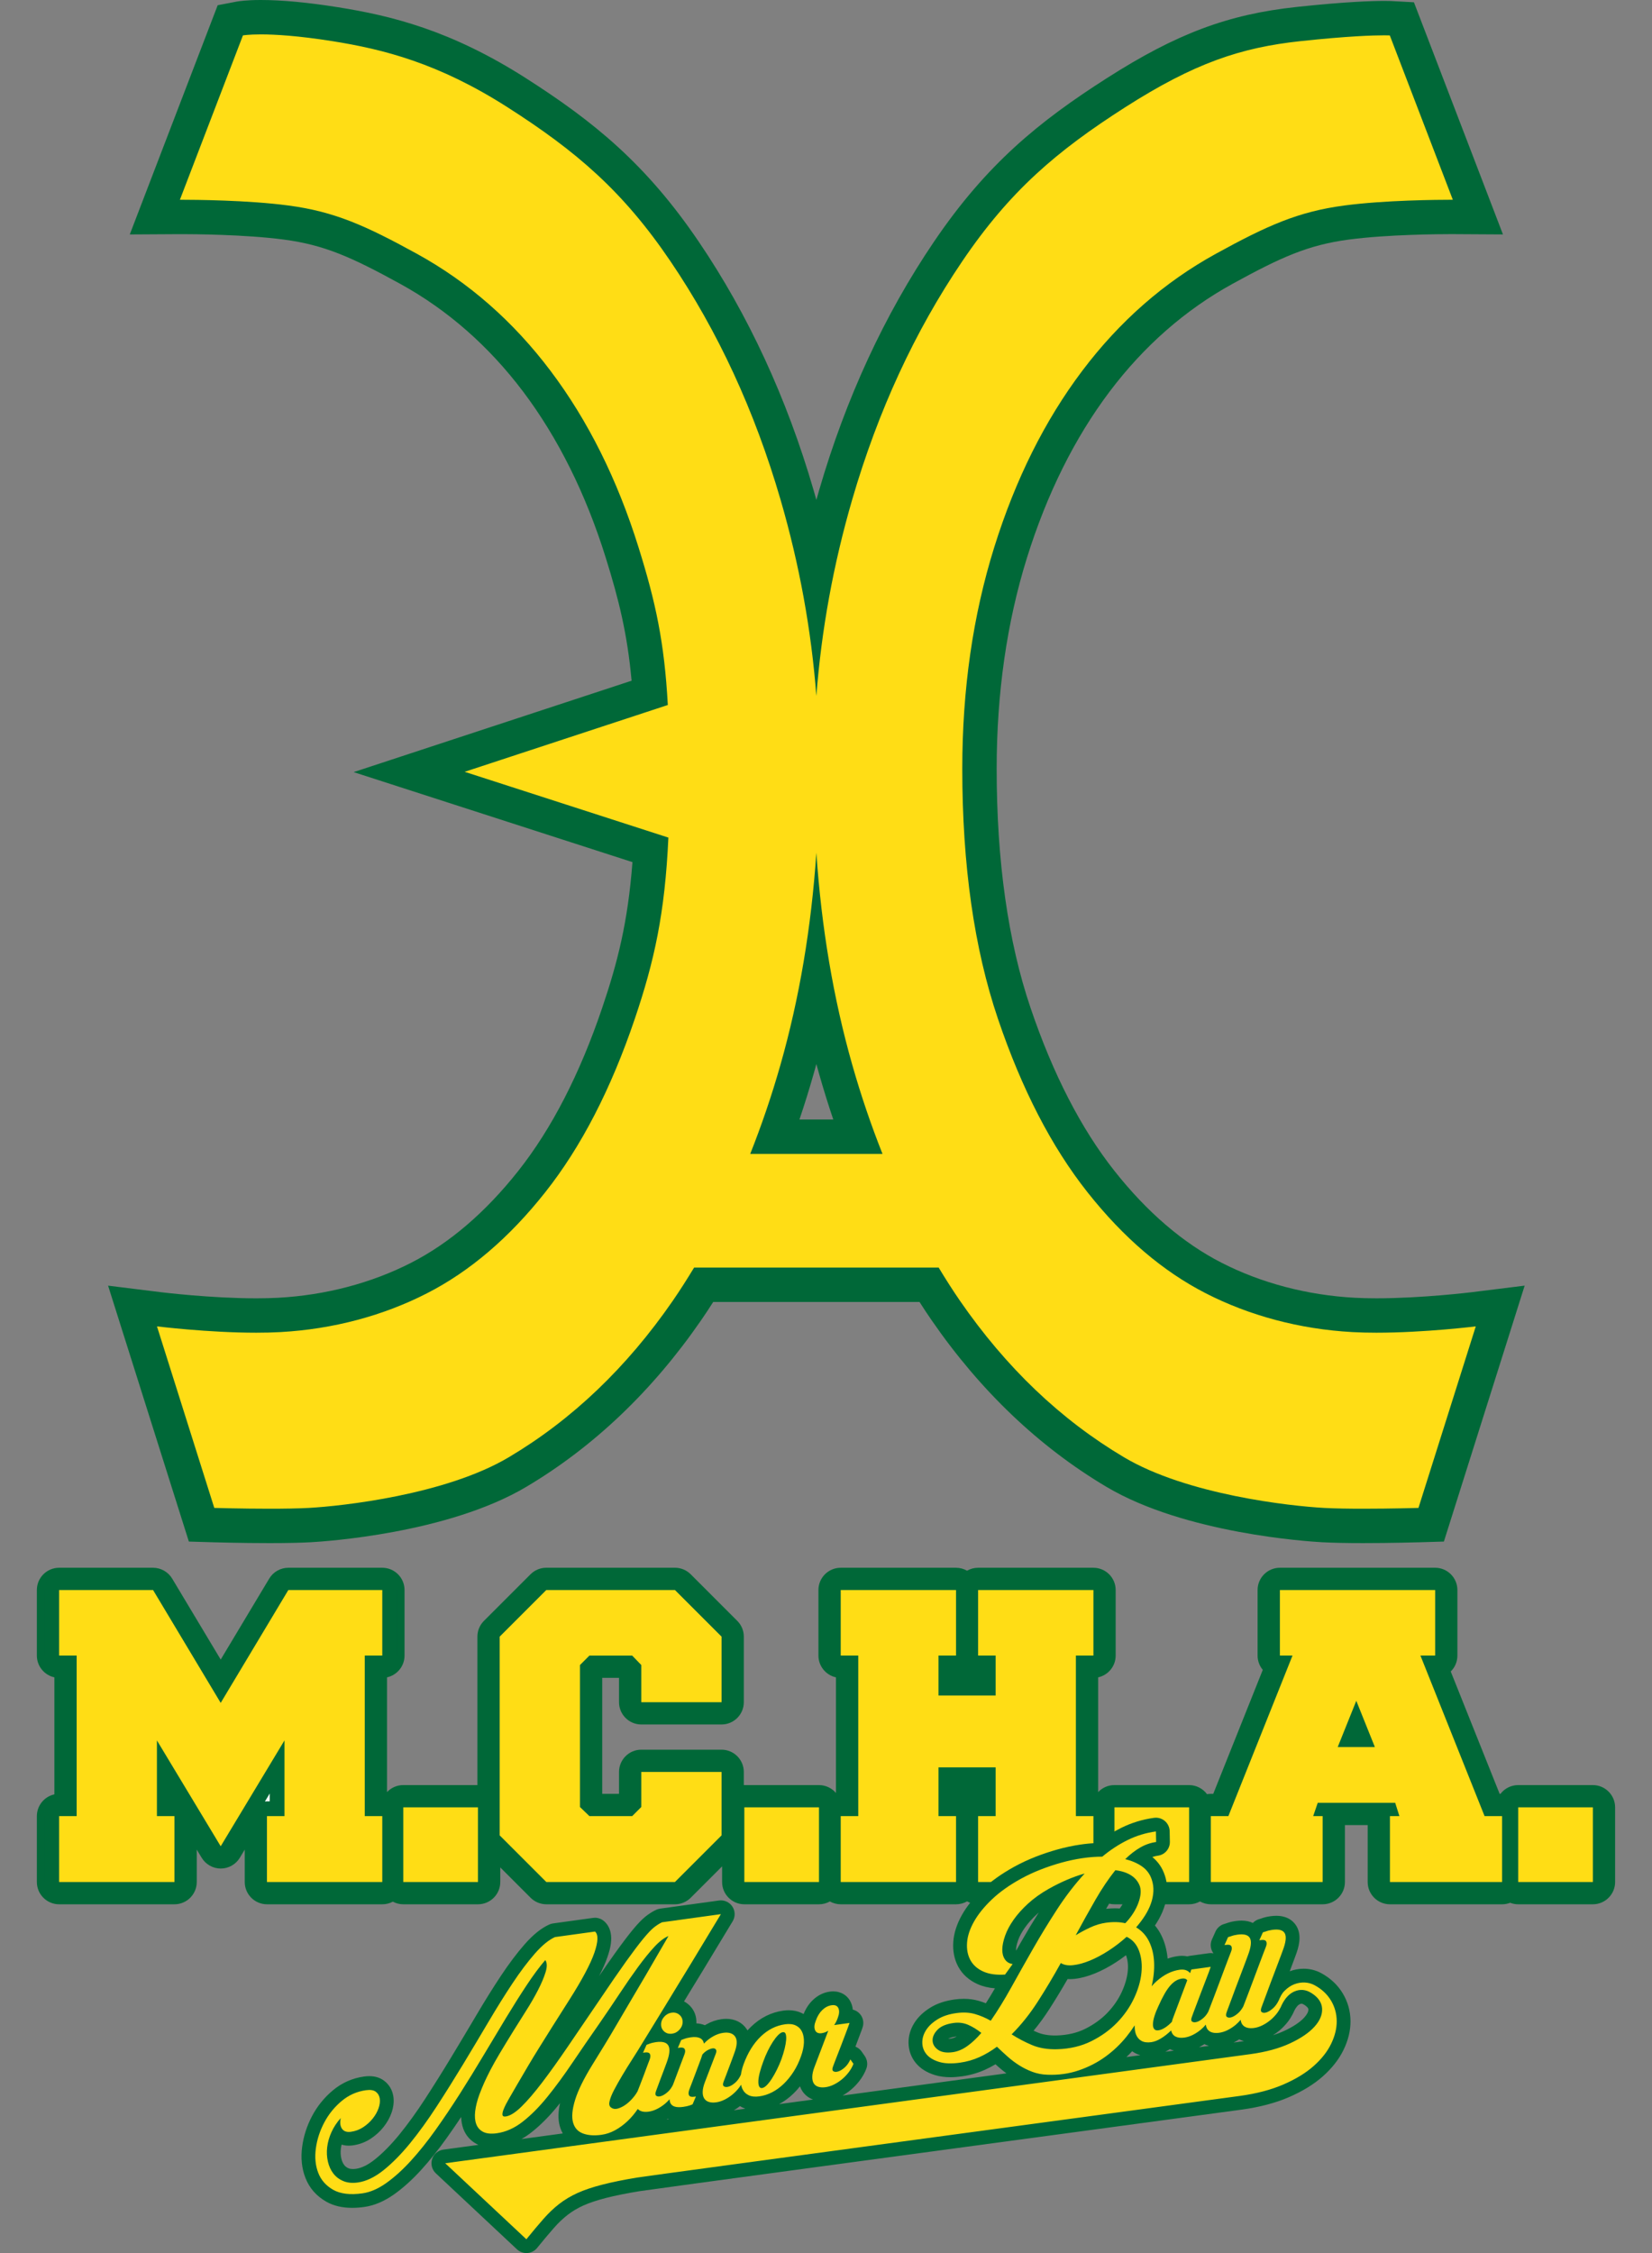 <?xml version="1.0" encoding="UTF-8"?>
<svg id="Layer_1" xmlns="http://www.w3.org/2000/svg" version="1.1" viewBox="0 0 220 300">
  <rect x="0" y="0" width="220" height="300" fill="#808080" stroke="none"/>
  <!-- Generator: Adobe Illustrator 29.8.1, SVG Export Plug-In . SVG Version: 2.1.1 Build 2)  -->
  <defs>
    <style>
      .st0 {
        fill: #fff;
      }

      .st1 {
        fill: #006838;
      }

      .st2 {
        fill: #ffdd15;
      }

      .st3 {
        isolation: isolate;
        opacity: .3;
      }
    </style>
  </defs>
  <g>
    <path class="st2" d="M181.54,203.18c-2.206,0-4.007-.037-5.352-.111-.71-.039-17.504-1.015-27.678-7.064-8.67-5.149-16.256-12.381-22.548-21.495-.715-1.034-1.441-2.147-2.243-3.44h-30.004c-.801,1.29-1.526,2.403-2.244,3.44-6.29,9.113-13.877,16.346-22.549,21.495-10.172,6.048-26.967,7.025-27.677,7.063-1.345.074-3.146.111-5.353.111-3.719,0-7.389-.107-7.425-.108l-1.626-.048-9.195-29.124,3.539.439c.066.008,6.738.826,12.938.826,1.097,0,2.125-.026,3.057-.076,6.606-.361,13.042-2.058,18.612-4.907,5.412-2.764,10.463-7.086,15.016-12.843,4.603-5.812,8.49-13.35,11.556-22.408,2.263-6.68,3.711-12.499,4.264-21.765l-32.145-10.376,32.053-10.538c-.527-7.421-1.726-12.399-3.684-18.671-2.736-8.77-6.562-16.449-11.369-22.824-4.763-6.315-10.505-11.348-17.067-14.958-6.638-3.646-10.567-5.403-16.299-6.167-5.313-.708-12.484-.744-13.867-.744l-3.634.021L30.67,2.707l1.252-.238c.156-.03,1.02-.178,2.816-.178,1.84,0,5.047.161,9.88.929,6.844,1.086,14.51,2.943,24.174,9.115,8.762,5.599,15.564,11.093,22.387,21.167,6.437,9.497,11.47,20.392,14.961,32.38,1,3.435,1.858,6.905,2.575,10.397.717-3.492,1.577-6.963,2.577-10.397,3.49-11.988,8.523-22.884,14.961-32.382,6.822-10.072,13.623-15.566,22.385-21.166,8.952-5.717,15.536-8.192,24.291-9.131,6.402-.686,9.895-.789,11.407-.789.599,0,.871.016.871.016l1.473.088.539,1.378,9.594,25.013-3.634-.021c-1.383,0-8.554.036-13.867.744-5.732.764-9.662,2.52-16.301,6.168-6.56,3.608-12.302,8.641-17.066,14.956-4.805,6.375-8.631,14.054-11.368,22.824-2.749,8.804-4.142,18.489-4.142,28.787,0,12.541,1.558,23.496,4.629,32.561,3.067,9.058,6.954,16.598,11.555,22.408,4.553,5.757,9.606,10.078,15.015,12.843,5.572,2.85,12.008,4.547,18.614,4.908.932.05,1.96.076,3.056.076,6.2,0,12.873-.818,12.94-.826l3.538-.438-9.194,29.124-1.626.048c-.034,0-3.701.108-7.423.108ZM114.202,151.356c-1.075-2.939-2.052-5.946-2.914-8.973-.997-3.509-1.855-7.132-2.572-10.851-.715,3.719-1.573,7.341-2.571,10.851-.861,3.025-1.837,6.031-2.914,8.973h10.97Z"/>
    <path class="st1" d="M34.738,4.58c1.87,0,4.935.171,9.523.9,6.816,1.082,14.137,2.931,23.3,8.784,9.168,5.858,15.39,11.171,21.724,20.522,6.337,9.351,11.221,19.933,14.658,31.736,2.515,8.639,4.099,17.355,4.773,26.143.676-8.789,2.26-17.504,4.774-26.143,3.437-11.804,8.321-22.385,14.659-31.736,6.332-9.351,12.556-14.664,21.723-20.522,9.165-5.854,15.364-7.933,23.302-8.784,6.375-.684,9.784-.776,11.164-.776.512,0,.745.012.745.012l8.394,21.885s-.103-.001-.295-.001c-1.535,0-8.739.041-14.168.764-6.111.813-10.227,2.653-17.1,6.43-6.875,3.781-12.807,8.975-17.792,15.585-4.988,6.615-8.896,14.452-11.726,23.519-2.831,9.068-4.246,18.893-4.246,29.469,0,12.85,1.582,23.945,4.751,33.297,3.166,9.351,7.142,17.051,11.928,23.093,4.783,6.048,10.04,10.533,15.77,13.461,5.728,2.93,12.41,4.766,19.531,5.155,1.026.056,2.097.08,3.18.08,6.424,0,13.222-.843,13.222-.843l-7.632,24.172s-3.629.107-7.359.107c-1.863,0-3.754-.026-5.228-.107-4.421-.24-18.209-1.738-26.631-6.746-8.425-5.003-15.704-11.945-21.835-20.828-.987-1.429-1.927-2.916-2.844-4.429h-32.567c-.918,1.513-1.857,2.999-2.845,4.429-6.131,8.882-13.41,15.825-21.835,20.828-8.423,5.008-22.211,6.505-26.633,6.746-1.474.081-3.363.107-5.229.107-3.729,0-7.357-.107-7.357-.107l-7.632-24.172s6.797.843,13.221.843c1.083,0,2.154-.024,3.181-.08,7.121-.389,13.802-2.224,19.53-5.155,5.731-2.928,10.987-7.413,15.77-13.461,4.786-6.043,8.763-13.743,11.928-23.093,2.61-7.702,4.014-14.064,4.475-24.137l-27.132-8.759,27.056-8.895c-.455-8.377-1.632-13.733-3.893-20.975-2.829-9.068-6.738-16.904-11.726-23.519-4.985-6.61-10.918-11.804-17.792-15.585-6.873-3.777-10.989-5.617-17.1-6.43-5.43-.724-12.635-.764-14.17-.764-.193,0-.296.001-.296.001l8.395-21.885s.719-.136,2.388-.136M99.908,153.646h17.617c-1.5-3.778-2.852-7.732-4.035-11.889-2.514-8.844-4.098-18.252-4.774-28.209-.675,9.958-2.259,19.366-4.773,28.209-1.182,4.157-2.536,8.111-4.035,11.889M34.739,0h0c-1.899,0-2.902.153-3.246.218l-2.503.478-.913,2.38-8.394,21.883-2.4,6.258,6.702-.039h.268c1.358,0,8.395.034,13.565.724,5.403.72,8.993,2.331,15.499,5.904,6.275,3.452,11.773,8.273,16.341,14.329,4.648,6.164,8.353,13.609,11.011,22.127,1.745,5.589,2.871,10.12,3.442,16.376l-23.664,7.78-13.352,4.39,13.376,4.318,23.754,7.668c-.611,8.009-1.975,13.341-4.028,19.401-2.981,8.81-6.743,16.117-11.181,21.72-4.349,5.5-9.147,9.612-14.263,12.225-5.288,2.707-11.408,4.318-17.696,4.661-.89.048-1.877.073-2.931.073-6.071,0-12.591-.801-12.656-.809l-7.077-.878,2.147,6.801,7.631,24.172.98,3.103,3.251.097c.151.004,3.741.108,7.493.108,2.248,0,4.091-.039,5.478-.113,1.836-.101,18.25-1.156,28.722-7.383,8.956-5.318,16.783-12.774,23.263-22.162.529-.766,1.062-1.571,1.623-2.451h27.473c.563.883,1.097,1.688,1.626,2.453,6.478,9.385,14.305,16.843,23.262,22.161,10.471,6.225,26.885,7.281,28.722,7.381,1.384.075,3.228.113,5.476.113,3.756,0,7.343-.104,7.495-.108l3.251-.097.979-3.103,7.632-24.172,2.146-6.801-7.077.878c-.065.008-6.607.809-12.657.809-1.055,0-2.041-.025-2.93-.074-6.289-.343-12.409-1.954-17.696-4.659-5.119-2.615-9.916-6.727-14.263-12.224-4.439-5.606-8.201-12.914-11.182-21.722-2.994-8.831-4.51-19.538-4.51-31.828,0-10.066,1.359-19.522,4.038-28.105,2.659-8.518,6.362-15.963,11.011-22.128,4.567-6.056,10.065-10.877,16.341-14.329,6.504-3.574,10.096-5.184,15.499-5.904,5.169-.689,12.205-.724,13.564-.724h.269l6.701.039-2.398-6.257-8.395-21.884-1.062-2.769-2.961-.163c-.084-.004-.403-.02-.996-.02-1.558,0-5.142.105-11.652.803-9.143.98-15.996,3.549-25.278,9.477-9.01,5.757-16.007,11.414-23.05,21.813-6.57,9.694-11.707,20.806-15.264,33.024-.128.44-.253.881-.377,1.323-.123-.442-.25-.883-.378-1.323-3.557-12.218-8.693-23.33-15.264-33.025-7.043-10.399-14.041-16.055-23.049-21.81C60.008,4.006,52.067,2.083,44.977.958c-3.998-.635-7.444-.958-10.239-.958h0ZM106.464,149.066c.676-2.002,1.306-4.026,1.883-6.057.126-.442.249-.884.37-1.329.121.445.244.887.37,1.329.578,2.033,1.207,4.057,1.883,6.057h-4.506Z"/>
  </g>
  <g>
    <g>
      <path class="st1" d="M202.185,253.561c-.37,0-.734-.068-1.074-.2-.34.132-.703.2-1.073.2h-14.937c-1.635,0-2.965-1.33-2.965-2.966v-7.583h-3.031v7.583c0,1.636-1.33,2.966-2.966,2.966h-14.89c-.511,0-1.009-.133-1.446-.378-.438.245-.937.378-1.446.378h-9.942c-.497,0-.975-.121-1.4-.35-.426.229-.903.35-1.4.35h-15.356c-.521,0-1.027-.138-1.47-.391-.444.253-.95.391-1.471.391h-15.356c-.51,0-1.008-.133-1.446-.378-.438.245-.937.378-1.446.378h-9.942c-1.635,0-2.965-1.33-2.965-2.966v-2.082l-4.18,4.179c-.55.552-1.315.869-2.096.869h-17.13c-.781,0-1.546-.317-2.097-.87l-4.039-4.038v1.942c0,1.636-1.33,2.966-2.965,2.966h-9.942c-.497,0-.975-.121-1.4-.35-.426.229-.904.35-1.4.35h-15.357c-1.635,0-2.965-1.33-2.965-2.966v-4.318l-.656,1.089c-.533.885-1.506,1.435-2.54,1.435s-2.006-.55-2.54-1.435l-.656-1.089v4.318c0,1.636-1.33,2.966-2.965,2.966H7.874c-1.635,0-2.965-1.33-2.965-2.966v-8.774c0-1.419,1.001-2.608,2.334-2.898v-15.581c-1.333-.29-2.334-1.479-2.334-2.898v-8.729c0-1.635,1.33-2.965,2.965-2.965h12.509c1.035,0,2.01.552,2.543,1.439l6.465,10.787,6.465-10.786c.533-.889,1.507-1.44,2.543-1.44h12.509c1.635,0,2.965,1.33,2.965,2.965v8.729c0,1.419-1.001,2.608-2.334,2.898v15.284c.546-.587,1.321-.938,2.168-.938h9.871v-19.765c0-.792.309-1.536.869-2.098l6.208-6.208c.561-.56,1.305-.868,2.097-.868h17.13c.792,0,1.536.309,2.096.867l6.208,6.209c.561.562.869,1.307.869,2.098v8.729c0,1.635-1.33,2.965-2.965,2.965h-10.689c-1.635,0-2.965-1.33-2.965-2.965v-3.243h-2.238v15.447h2.238v-2.916c0-1.636,1.33-2.966,2.965-2.966h10.688c1.635,0,2.965,1.33,2.965,2.966v1.749c.023,0,10.011,0,10.011,0,.889,0,1.709.4,2.261,1.048v-15.395c-1.333-.291-2.334-1.479-2.334-2.898v-8.729c0-1.635,1.33-2.965,2.966-2.965h15.356c.521,0,1.027.138,1.47.391.444-.253.95-.391,1.471-.391h15.356c1.635,0,2.965,1.33,2.965,2.965v8.729c0,1.419-1.001,2.608-2.334,2.898v15.284c.546-.587,1.321-.938,2.169-.938h9.941c.961,0,1.842.468,2.39,1.21.166-.028.335-.043.504-.043h.325l6.597-16.509c-.441-.526-.691-1.197-.691-1.903v-8.729c0-1.635,1.33-2.965,2.965-2.965h20.678c1.635,0,2.965,1.33,2.965,2.965v8.729c0,.816-.325,1.57-.887,2.118l6.513,16.294h.113c.552-.726,1.418-1.167,2.358-1.167h9.942c1.635,0,2.965,1.33,2.965,2.966v9.941c0,1.636-1.33,2.966-2.965,2.966h-9.941Z"/>
      <path class="st1" d="M202.184,252.56c-.397,0-.765-.117-1.074-.318-.309.201-.677.318-1.074.318h-14.936c-1.085,0-1.965-.88-1.965-1.965v-8.583h-5.031v8.583c0,1.085-.88,1.965-1.965,1.965h-14.89c-.572,0-1.088-.245-1.447-.635-.359.391-.874.635-1.446.635h-9.942c-.548,0-1.044-.225-1.4-.586-.357.362-.852.586-1.4.586h-15.356c-.585,0-1.11-.256-1.47-.661-.36.405-.886.661-1.471.661h-15.356c-.572,0-1.087-.245-1.446-.635-.359.39-.874.635-1.446.635h-9.942c-1.085,0-1.965-.88-1.965-1.965v-4.497l-5.887,5.886c-.368.368-.869.576-1.389.576h-17.13c-.521,0-1.021-.207-1.389-.576l-5.747-5.746v4.357c0,1.085-.88,1.965-1.965,1.965h-9.942c-.548,0-1.044-.225-1.4-.586-.357.362-.852.586-1.4.586h-15.357c-1.085,0-1.965-.88-1.965-1.965v-7.916l-2.513,4.169c-.356.59-.994.951-1.683.951s-1.328-.361-1.683-.951l-2.513-4.169v7.916c0,1.085-.88,1.965-1.965,1.965H7.874c-1.085,0-1.965-.88-1.965-1.965v-8.775c0-1.085.88-1.965,1.965-1.965h.368v-17.447h-.368c-1.085,0-1.965-.88-1.965-1.965v-8.728c0-1.085.88-1.965,1.965-1.965h12.509c.69,0,1.331.363,1.686.955l7.323,12.217,7.323-12.217c.355-.593.995-.955,1.686-.955h12.509c1.085,0,1.965.88,1.965,1.965v8.728c0,1.085-.88,1.965-1.965,1.965h-.368v17.447h.368c.332,0,.645.082.919.227.245-.807.994-1.394,1.881-1.394h9.942c.336,0,.652.084.929.233v-20.998c0-.521.207-1.021.576-1.39l6.208-6.208c.368-.368.869-.575,1.389-.575h17.13c.521,0,1.021.207,1.389.575l6.208,6.208c.368.368.576.869.576,1.39v8.729c0,1.085-.88,1.965-1.965,1.965h-10.689c-1.085,0-1.965-.88-1.965-1.965v-4.156l-.084-.087h-4.044l-.11.11v17.253l.087.084h4.088l.062-.062v-3.853c0-1.085.88-1.965,1.965-1.965h10.689c1.085,0,1.965.88,1.965,1.965v3.064c.308-.199.675-.316,1.069-.316h9.942c.904,0,1.665.609,1.894,1.44.293-.173.634-.273.999-.273h.368v-17.447h-.368c-1.085,0-1.965-.88-1.965-1.965v-8.728c0-1.085.88-1.965,1.965-1.965h15.356c.585,0,1.11.256,1.471.661.36-.405.885-.661,1.47-.661h15.356c1.085,0,1.965.88,1.965,1.965v8.728c0,1.085-.88,1.965-1.965,1.965h-.368v17.447h.368c.332,0,.645.082.919.227.245-.807.994-1.394,1.881-1.394h9.942c.904,0,1.665.609,1.894,1.44.293-.173.634-.273.999-.273h1.003l7.103-17.777c-.528-.352-.876-.953-.876-1.636v-8.728c0-1.085.88-1.965,1.965-1.965h20.677c1.085,0,1.965.88,1.965,1.965v8.728c0,.776-.45,1.447-1.104,1.767l7.051,17.645h1.003c.115,0,.228.01.338.029.299-.703.996-1.196,1.809-1.196h9.942c1.085,0,1.965.88,1.965,1.965v9.942c0,1.085-.88,1.965-1.965,1.965h-9.941Z"/>
      <path class="st0" d="M35.278,239.874c.09-.013.181-.019.275-.019h.368v-1.048l-.643,1.067Z"/>
      <path class="st2" d="M20.897,231.738v10.082h2.334v8.775H7.874v-8.775h2.334v-21.378h-2.334v-8.728h12.509l9.008,15.03,9.008-15.03h12.509v8.728h-2.334v21.378h2.334v8.775h-15.356v-8.775h2.334v-10.082l-8.495,14.096-8.495-14.096ZM53.709,250.595v-9.942h9.942v9.942h-9.942ZM85.402,226.651v-4.948l-1.214-1.26h-5.694l-1.26,1.26v18.904l1.26,1.214h5.694l1.214-1.214v-4.668h10.689v8.448l-6.208,6.208h-17.13l-6.208-6.208v-26.465l6.208-6.208h17.13l6.208,6.208v8.729h-10.689ZM99.125,250.595v-9.942h9.942v9.942h-9.942ZM132.591,235.332h-7.608v6.488h2.334v8.775h-15.356v-8.775h2.334v-21.378h-2.334v-8.728h15.356v8.728h-2.334v5.321h7.608v-5.321h-2.334v-8.728h15.356v8.728h-2.334v21.378h2.334v8.775h-15.356v-8.775h2.334v-6.488ZM148.414,250.595v-9.942h9.942v9.942h-9.942ZM191.122,220.442h-1.96l8.542,21.378h2.334v8.775h-14.936v-8.775h1.26l-.561-1.773h-10.315l-.606,1.773h1.26v8.775h-14.89v-8.775h2.334l8.542-21.378h-1.68v-8.728h20.677v8.728h0ZM183.094,232.625l-2.474-6.161-2.474,6.161h4.948ZM202.184,250.595v-9.942h9.942v9.942h-9.942Z"/>
    </g>
    <g>
      <path class="st3" d="M105.978,270.614c-.385-.184-.857-.238-1.417-.16-1.212.167-2.297.712-3.254,1.633s-1.718,2.148-2.281,3.681c-.177.493-.296.958-.356,1.396-.194.433-.441.784-.744,1.054-.307.272-.596.45-.867.533-.271.084-.486.075-.643-.026-.158-.101-.177-.305-.058-.612.06-.146.153-.389.279-.728.126-.339.263-.703.412-1.091.149-.388.29-.764.424-1.127.133-.363.237-.649.312-.859.386-1.019.427-1.751.123-2.2-.304-.448-.837-.62-1.599-.514-.451.062-.899.22-1.347.473-.448.254-.855.574-1.221.961-.122-.703-.712-.982-1.768-.835-.155.022-.307.05-.454.086-.148.036-.283.077-.407.125-.139.05-.271.099-.394.146l-.448,1.05.233-.032c.357-.049.584.015.68.193.097.178.078.43-.055.755l-1.508,3.998c-.186.384-.414.701-.692.948-.307.272-.596.454-.866.545-.271.091-.486.086-.643-.015-.158-.1-.177-.312-.059-.635.193-.517.379-1.018.557-1.502.163-.421.324-.841.479-1.261.156-.419.278-.75.368-.993.401-1.067.488-1.825.262-2.277-.226-.451-.782-.616-1.668-.493-.155.022-.307.05-.454.086-.148.036-.283.077-.407.125-.139.05-.271.099-.394.147l-.471,1.053.233-.032c.357-.05.585.015.681.193.097.178.086.429-.033.752-.075.179-.182.462-.323.849-.142.387-.294.799-.457,1.234-.163.436-.323.853-.48,1.25-.157.397-.271.693-.347.887,0,.002,0,.003-.002.005-.118.211-.248.413-.393.602-.269.348-.548.647-.839.897-.29.251-.577.445-.86.585-.283.139-.525.223-.729.251-.285.039-.53-.028-.737-.199s-.263-.444-.167-.818c.094-.414.293-.911.599-1.495.305-.583.665-1.223,1.08-1.921.415-.698.869-1.432,1.365-2.202.495-.769.98-1.547,1.455-2.334.375-.613.816-1.33,1.32-2.15.505-.821,1.033-1.685,1.587-2.592.553-.907,1.122-1.843,1.706-2.804.583-.962,1.152-1.892,1.706-2.789,1.286-2.12,2.62-4.327,4.004-6.621l-7.833,1.082c-.364.17-.726.401-1.087.692s-.836.792-1.423,1.505c-.588.713-1.349,1.721-2.283,3.022-.933,1.303-2.144,3.059-3.631,5.269-1.487,2.191-2.861,4.211-4.121,6.059-1.26,1.849-2.402,3.446-3.426,4.79-1.025,1.345-1.942,2.415-2.752,3.208-.811.793-1.511,1.231-2.099,1.312-.265.037-.409-.039-.432-.226-.024-.188.042-.467.199-.839.157-.373.388-.821.694-1.345.306-.524.647-1.112,1.022-1.765.533-.916,1.032-1.767,1.496-2.553.464-.786.964-1.607,1.498-2.463.535-.855,1.118-1.788,1.751-2.798s1.385-2.197,2.257-3.56c1.703-2.682,2.81-4.765,3.322-6.249.513-1.485.541-2.426.086-2.824l-5.333.737c-.829.374-1.722,1.108-2.679,2.2-.958,1.093-1.953,2.416-2.983,3.968s-2.099,3.266-3.206,5.14c-1.107,1.873-2.238,3.765-3.394,5.676-1.157,1.91-2.325,3.773-3.504,5.586-1.179,1.813-2.356,3.44-3.531,4.884-1.176,1.442-2.351,2.635-3.525,3.578-1.175.942-2.321,1.49-3.438,1.645-.731.101-1.369.04-1.914-.185-.544-.224-.988-.557-1.332-.998-.344-.442-.588-.972-.732-1.591s-.177-1.263-.097-1.932c.08-.671.271-1.34.575-2.01.303-.671.714-1.291,1.233-1.863-.132.6-.077,1.073.163,1.42s.636.483,1.184.408c.61-.084,1.16-.291,1.654-.62.492-.328.913-.712,1.262-1.151s.605-.894.77-1.368c.164-.473.218-.901.16-1.284-.058-.382-.232-.684-.521-.905-.29-.22-.728-.29-1.318-.209-1.219.168-2.305.654-3.258,1.457-.953.803-1.72,1.755-2.3,2.856-.582,1.102-.952,2.249-1.114,3.443-.161,1.194-.055,2.276.319,3.245.374.97,1.041,1.724,1.997,2.263.958.539,2.248.695,3.874.47,1.036-.143,2.097-.601,3.183-1.37,1.086-.772,2.178-1.758,3.276-2.961,1.098-1.203,2.194-2.571,3.286-4.104,1.092-1.533,2.173-3.14,3.242-4.819,1.069-1.68,2.118-3.382,3.145-5.106,1.028-1.724,2.021-3.377,2.98-4.963.959-1.584,1.88-3.043,2.761-4.376.882-1.334,1.712-2.455,2.49-3.363.251.346.265.879.045,1.601-.221.721-.563,1.53-1.026,2.424-.462.895-.99,1.81-1.584,2.742-.594.933-1.129,1.784-1.603,2.549-.772,1.248-1.405,2.287-1.899,3.116-.494.83-.904,1.557-1.228,2.183-.325.626-.6,1.19-.825,1.691-.225.502-.444,1.037-.658,1.607-.291.801-.476,1.538-.556,2.21-.079.672-.033,1.241.138,1.708.172.467.478.815.921,1.044.442.229,1.048.291,1.821.184,1.198-.166,2.351-.68,3.455-1.544,1.104-.863,2.199-1.966,3.285-3.308,1.086-1.341,2.198-2.857,3.339-4.547,1.14-1.69,2.345-3.443,3.616-5.261.933-1.35,1.824-2.67,2.677-3.959.852-1.29,1.666-2.463,2.441-3.522.775-1.058,1.497-1.949,2.166-2.672.669-.724,1.297-1.206,1.883-1.447-.395.675-.85,1.459-1.363,2.351-.513.892-1.065,1.845-1.658,2.858-.593,1.013-1.21,2.06-1.852,3.14-.642,1.08-1.27,2.148-1.882,3.204-.613,1.057-1.211,2.059-1.793,3.011-.584.952-1.113,1.811-1.587,2.577-1.148,1.861-1.914,3.419-2.298,4.674-.385,1.254-.478,2.248-.282,2.983.197.734.634,1.229,1.311,1.486.677.257,1.503.318,2.478.183.629-.087,1.236-.291,1.822-.612.585-.321,1.133-.723,1.644-1.204s.964-1.019,1.361-1.614c.002-.004.005-.007.007-.011.316.321.793.449,1.45.358.373-.052.749-.172,1.127-.362.378-.191.732-.423,1.062-.698.215-.18.412-.381.6-.593.009.212.048.393.124.539.234.443.793.602,1.68.48.341-.047.629-.11.861-.188.139-.05.271-.099.394-.146l.449-1.05-.233.032c-.357.049-.585-.011-.681-.182-.097-.171-.086-.425.033-.763.044-.128.137-.37.279-.728.142-.356.29-.748.446-1.176.156-.427.315-.851.479-1.272.164-.42.29-.76.379-1.017.03-.081.055-.161.078-.24.022-.08.047-.16.077-.24.229-.261.471-.46.725-.595.255-.135.475-.211.662-.229.187-.018.324.032.412.15.088.118.087.298-.002.541l-1.45,3.785c-.193.501-.295.937-.303,1.305-.009.369.059.666.203.891.144.225.353.38.628.465.274.085.598.101.971.049.373-.051.749-.172,1.127-.362.378-.191.733-.423,1.062-.698.33-.276.629-.589.894-.94.085-.111.153-.228.226-.343.038.19.09.37.163.53.179.389.457.677.834.862.377.185.853.238,1.428.159.591-.082,1.16-.264,1.708-.546.547-.282,1.063-.656,1.545-1.121.482-.465.92-1.004,1.314-1.617.393-.613.724-1.299.99-2.055.237-.661.366-1.269.387-1.823.021-.554-.058-1.026-.237-1.415s-.46-.677-.845-.861ZM104.693,272.534c-.026.332-.093.718-.201,1.161-.109.443-.252.913-.43,1.41-.178.483-.379.95-.605,1.402-.226.451-.452.852-.679,1.204s-.452.639-.673.861c-.222.221-.426.345-.613.371-.186.026-.32-.051-.401-.231-.082-.18-.113-.431-.096-.755s.084-.702.201-1.138c.116-.436.264-.896.442-1.379.178-.498.379-.976.605-1.435.225-.458.455-.868.69-1.229.235-.361.467-.657.696-.887s.438-.358.624-.384c.187-.026.313.056.378.245.065.19.086.451.061.783ZM90.468,269.184c.285.236.431.546.438.927.007.382-.127.73-.402,1.043-.275.314-.607.497-.995.551-.405.056-.749-.034-1.033-.271-.285-.236-.431-.545-.437-.927-.007-.382.127-.73.401-1.043.275-.314.614-.499,1.019-.555.388-.054.725.038,1.01.275ZM113.248,275.135l.408.587c-.149.388-.356.757-.622,1.108s-.564.664-.894.939c-.33.276-.684.508-1.062.698s-.754.311-1.127.362-.697.035-.971-.049c-.275-.085-.48-.24-.617-.467s-.201-.524-.191-.893c.009-.369.11-.805.303-1.306l1.829-4.803c-.277.177-.571.286-.883.329-.435.061-.725-.072-.872-.396-.146-.324-.115-.745.094-1.265.207-.596.498-1.072.873-1.431.375-.358.788-.568,1.239-.63.45-.062.749.068.895.392.146.325.123.746-.07,1.263-.133.386-.298.716-.496.988l2.052-.283c-.044.144-.125.37-.244.677-.12.308-.254.663-.401,1.067-.149.404-.309.824-.48,1.262-.171.436-.331.85-.48,1.237-.149.388-.279.724-.391,1.008s-.182.473-.212.569c-.119.307-.099.511.058.612.158.101.372.11.643.026.271-.083.56-.26.867-.533.305-.271.556-.628.751-1.068ZM177.243,267.281c-.506-.839-1.225-1.511-2.159-2.019-.393-.218-.825-.34-1.296-.367-.472-.025-.938.048-1.397.221-.459.171-.893.459-1.302.861-.398.391-.547.736-.817,1.342-.204.41-.449.746-.738,1.003-.307.272-.592.453-.855.543-.263.09-.474.085-.631-.016-.158-.1-.177-.313-.059-.635.46-1.243.884-2.382,1.27-3.415.163-.436.331-.877.502-1.322.171-.445.327-.856.468-1.236.141-.38.264-.706.368-.982.104-.275.179-.476.223-.605.415-1.083.511-1.847.285-2.291-.227-.443-.783-.604-1.668-.482-.172.024-.326.053-.467.087-.139.034-.271.076-.395.123-.14.05-.271.091-.395.124l-.472,1.054.233-.032c.357-.049.585.015.681.193.097.179.078.43-.056.755-.045.113-.145.372-.301.776-.157.405-.339.886-.546,1.442-.208.557-.431,1.151-.668,1.782-.238.63-.461,1.224-.669,1.781-.208.557-.394,1.042-.557,1.456-.117.296-.203.516-.259.666-.19.352-.412.646-.671.876-.307.272-.591.453-.855.543-.264.09-.474.085-.631-.017-.158-.1-.177-.312-.059-.635.46-1.243.883-2.382,1.27-3.416.163-.436.331-.877.502-1.322.171-.444.326-.856.468-1.236.141-.379.264-.706.368-.982s.179-.476.223-.605c.416-1.083.511-1.847.285-2.291-.226-.444-.783-.604-1.668-.482-.171.024-.326.053-.467.087-.139.034-.271.076-.394.123-.139.05-.272.091-.395.124l-.472,1.054.233-.032c.358-.05.585.015.681.193s.078.43-.056.755c-.045.113-.145.372-.301.776-.156.405-.338.886-.546,1.443-.208.557-.431,1.151-.668,1.782-.238.63-.461,1.224-.669,1.781s-.393,1.042-.557,1.456c-.13.328-.221.563-.276.712-.176.33-.389.608-.642.829-.315.273-.603.451-.867.533-.263.083-.474.073-.631-.028-.158-.101-.177-.304-.058-.612.03-.096.107-.309.234-.641.126-.331.275-.723.446-1.176.171-.452.353-.933.546-1.442.193-.509.38-.995.558-1.456.179-.461.334-.869.468-1.225.134-.356.223-.605.267-.75l-2.564.354c-.031.034-.057.096-.078.183-.022.087-.055.188-.1.301-.319-.385-.781-.535-1.387-.452-1.072.148-2.099.658-3.08,1.529-.228.202-.447.428-.656.673.264-1.128.374-2.197.326-3.206-.049-1.024-.27-1.94-.662-2.746-.392-.807-.968-1.439-1.73-1.895.438-.501.827-1.015,1.164-1.542.336-.527.602-1.06.795-1.597.193-.537.306-1.079.337-1.624.03-.545-.041-1.076-.214-1.593-.237-.728-.665-1.309-1.284-1.745-.619-.435-1.369-.762-2.249-.981.64-.629,1.298-1.141,1.974-1.535.675-.393,1.388-.642,2.14-.746l-.026-1.408c-1.341.185-2.602.57-3.783,1.154-1.181.584-2.303,1.319-3.366,2.207-.856-.002-1.746.066-2.67.204-.925.138-1.853.336-2.785.595-.932.259-1.854.567-2.764.923-.91.356-1.779.762-2.606,1.216-1.553.855-2.844,1.774-3.875,2.758-1.032.984-1.824,1.965-2.375,2.942-.552.977-.861,1.911-.927,2.801-.066.89.082,1.666.44,2.328.359.661.928,1.169,1.708,1.521.781.353,1.75.489,2.911.409l1.013-1.402c-.449-.058-.794-.266-1.035-.623-.241-.357-.356-.802-.346-1.334s.137-1.14.379-1.825c.242-.684.617-1.387,1.122-2.108.506-.72,1.145-1.435,1.916-2.143.771-.707,1.691-1.365,2.759-1.973,1.653-.929,3.25-1.611,4.79-2.044-1.318,1.444-2.541,3.035-3.671,4.773-1.129,1.738-2.197,3.488-3.204,5.249-1.006,1.761-1.973,3.477-2.9,5.147-.927,1.671-1.837,3.148-2.73,4.433-.679-.387-1.383-.685-2.109-.895-.728-.21-1.548-.252-2.462-.126-1.016.141-1.862.422-2.536.847-.675.424-1.181.904-1.517,1.441-.337.537-.5,1.095-.489,1.674.01.58.198,1.089.563,1.529s.916.775,1.654,1.004c.737.228,1.664.265,2.782.111.914-.126,1.776-.371,2.584-.733.808-.363,1.594-.827,2.357-1.392.456.437.927.873,1.414,1.307s1.003.822,1.55,1.168c.546.345,1.131.635,1.757.869.625.234,1.295.362,2.009.384,1.468.057,2.849-.134,4.145-.573,1.296-.44,2.477-1.043,3.543-1.812,1.065-.768,2.012-1.664,2.838-2.69.393-.489.755-.99,1.089-1.502-.012.457.039.856.164,1.19.148.393.39.685.729.876.338.191.772.249,1.3.177.419-.058.857-.226,1.311-.503s.904-.63,1.348-1.06c.085.387.28.659.587.815.307.157.701.201,1.182.135.373-.051.749-.172,1.127-.362.378-.191.732-.423,1.062-.698.24-.201.458-.429.664-.669.027.225.087.418.187.574.144.225.353.381.628.465.274.085.598.101.971.049s.749-.172,1.127-.362c.378-.19.732-.423,1.062-.698.24-.201.458-.428.664-.668.027.225.087.418.187.574.144.225.353.38.628.465.274.085.597.101.97.049.373-.051.749-.172,1.127-.362.378-.19.733-.423,1.062-.698.33-.276.628-.589.894-.94.174-.23.314-.47.437-.716l.002.005c.041-.097.084-.187.127-.278.017-.04.041-.079.056-.12h0c.436-.877.991-1.461,1.664-1.752.771-.334,1.53-.261,2.278.217.899.567,1.368,1.256,1.411,2.068.044.812-.298,1.618-1.023,2.417-.725.8-1.807,1.536-3.245,2.207-1.44.671-3.191,1.15-5.257,1.435l-107.251,14.53,10.806,10.122c.85-1.045,1.611-1.95,2.281-2.714.67-.766,1.369-1.43,2.098-1.994.729-.565,1.543-1.05,2.442-1.456.899-.406,1.996-.775,3.294-1.109,1.298-.334,2.849-.649,4.656-.944,1.806-.295,77.706-10.517,80.251-10.869,2.231-.308,4.163-.816,5.795-1.523,1.633-.707,2.972-1.525,4.018-2.45,1.047-.927,1.824-1.911,2.331-2.954.508-1.042.757-2.058.749-3.047-.01-.991-.267-1.905-.771-2.745ZM128.808,273.364c-.633.447-1.275.717-1.926.806-.853.118-1.512.008-1.977-.327-.465-.336-.701-.75-.711-1.239-.009-.489.212-.965.662-1.428.449-.463,1.162-.761,2.137-.896.691-.095,1.334-.014,1.93.244.595.258,1.182.618,1.761,1.079-.618.726-1.243,1.313-1.877,1.761ZM145.868,253.899c.859-1.49,1.747-2.809,2.663-3.958.857.102,1.564.335,2.121.698.557.364.942.851,1.158,1.462.108.366.126.769.052,1.21-.073.441-.208.885-.403,1.332-.195.447-.437.877-.724,1.287-.288.411-.582.767-.882,1.069-.757-.176-1.613-.199-2.568-.066-.712.098-1.415.311-2.112.637-.696.327-1.337.671-1.921,1.032.886-1.644,1.759-3.212,2.617-4.702ZM152.005,263.625c-.112,1.087-.443,2.214-.992,3.382-.549,1.167-1.299,2.242-2.248,3.224-.949.982-2.091,1.805-3.423,2.47s-2.843,1.024-4.533,1.077c-1.283.037-2.406-.148-3.372-.556-.965-.407-1.87-.883-2.715-1.427,1.26-1.256,2.42-2.707,3.48-4.356,1.06-1.648,2.083-3.361,3.068-5.14.412.263.959.359,1.64.284.68-.074,1.425-.277,2.235-.609.809-.332,1.636-.772,2.481-1.319.846-.547,1.649-1.163,2.411-1.849.781.373,1.332.997,1.654,1.874.322.877.427,1.858.314,2.946ZM156.258,269.514c-.09.211-.155.419-.199.624-.307.318-.613.575-.922.771-.308.196-.594.312-.858.348-.265.037-.456-.021-.576-.173-.12-.152-.175-.375-.164-.667.01-.292.077-.642.202-1.05.125-.408.3-.85.525-1.325.284-.636.555-1.179.812-1.628.256-.449.51-.817.762-1.105.253-.287.506-.506.76-.656.254-.15.529-.245.825-.286.311-.043.538.033.682.227l-1.85,4.921Z"/>
      <path class="st1" d="M70.1,300c-.464,0-.913-.176-1.253-.496l-10.806-10.122c-.517-.484-.709-1.222-.493-1.896s.799-1.164,1.501-1.259l4.668-.632c-.074-.032-.147-.067-.218-.104-.848-.44-1.469-1.145-1.799-2.039-.174-.475-.27-1-.286-1.567-.64.959-1.283,1.893-1.924,2.793-1.129,1.584-2.281,3.022-3.425,4.276-1.182,1.294-2.382,2.377-3.569,3.219-1.326.941-2.669,1.51-3.995,1.692-.559.077-1.098.116-1.6.116-1.322,0-2.474-.271-3.424-.806-1.336-.753-2.28-1.829-2.809-3.201-.485-1.256-.628-2.652-.425-4.15.19-1.404.63-2.768,1.309-4.054.688-1.306,1.61-2.45,2.741-3.403,1.217-1.026,2.627-1.655,4.188-1.871.24-.033.474-.05.695-.05.779,0,1.446.207,1.984.616.672.512,1.094,1.234,1.224,2.088.103.678.022,1.404-.239,2.159-.233.668-.591,1.31-1.066,1.909-.467.588-1.032,1.105-1.682,1.537-.725.482-1.539.788-2.419.91-.181.025-.359.037-.53.037-.337,0-.657-.048-.955-.141-.046.184-.079.368-.101.55-.055.459-.034.884.062,1.3.083.359.212.647.392.879.148.189.334.326.584.43.151.062.339.094.559.094.125,0,.26-.01.404-.029.779-.108,1.634-.531,2.542-1.259,1.067-.857,2.161-1.97,3.251-3.306,1.13-1.388,2.279-2.979,3.414-4.725,1.163-1.789,2.332-3.652,3.472-5.536,1.144-1.89,2.283-3.794,3.384-5.658,1.121-1.898,2.217-3.655,3.257-5.221,1.068-1.609,2.122-3.009,3.132-4.162,1.143-1.305,2.224-2.175,3.304-2.663.16-.072.33-.121.504-.145l5.333-.737c.084-.011.168-.017.251-.017.441,0,.871.16,1.207.453,1.612,1.41.761,3.875.441,4.804-.251.726-.616,1.557-1.102,2.505.807-1.18,1.511-2.188,2.1-3.012.953-1.328,1.747-2.378,2.359-3.12.672-.815,1.225-1.394,1.689-1.767.475-.382.966-.693,1.46-.924.166-.078.344-.13.526-.155l7.833-1.082c.084-.011.168-.017.252-.017.611,0,1.189.306,1.531.825.389.59.404,1.351.039,1.957-1.385,2.295-2.72,4.503-4.006,6.624-.559.906-1.126,1.832-1.706,2.789-.258.425-.513.844-.765,1.258.192.101.375.222.546.365.691.572,1.083,1.391,1.1,2.304.002.085,0,.168-.005.252.434.026.812.115,1.139.251.061-.037.123-.074.186-.109.649-.368,1.322-.601,2-.694.225-.031.448-.048.659-.048,1.155,0,2.116.479,2.706,1.349.044.064.084.129.121.195.159-.177.321-.347.49-.508,1.238-1.191,2.676-1.907,4.274-2.128.247-.034.491-.052.724-.052.631,0,1.215.126,1.734.374.086.041.169.085.25.132.298-.742.711-1.369,1.231-1.865.66-.629,1.418-1.006,2.255-1.121.155-.021.309-.032.457-.032,1.058,0,1.94.556,2.361,1.487.134.297.216.611.245.939.37.089.709.294.964.592.406.476.541,1.126.359,1.724-.058.191-.149.447-.289.806-.116.299-.246.643-.389,1.035-.093.253-.19.511-.291.775.331.131.623.357.833.66l.408.587c.346.498.424,1.136.206,1.702-.21.548-.504,1.073-.874,1.56-.349.46-.746.877-1.181,1.24-.345.288-.715.544-1.103.763l21.823-2.957c-.371-.269-.729-.557-1.071-.861-.13-.116-.259-.232-.386-.348-.464.276-.937.523-1.414.737-.966.432-2.003.727-3.085.876-.531.073-1.04.111-1.51.111-.756,0-1.451-.097-2.065-.287-1.08-.334-1.93-.868-2.524-1.586-.626-.756-.966-1.678-.983-2.666-.017-.938.241-1.841.769-2.682.481-.77,1.187-1.45,2.095-2.02.889-.56,1.987-.933,3.259-1.109.425-.059.842-.088,1.241-.088.697,0,1.364.09,1.981.269.32.093.639.201.952.322.398-.622.801-1.286,1.208-1.988-.858-.067-1.636-.257-2.321-.566-1.15-.52-2.013-1.3-2.565-2.318-.527-.973-.748-2.095-.657-3.336.085-1.158.475-2.359,1.159-3.57.638-1.131,1.549-2.264,2.706-3.367,1.139-1.087,2.572-2.109,4.256-3.037.893-.491,1.843-.934,2.821-1.318.969-.378,1.958-.708,2.941-.982,1.001-.278,2.012-.494,3.006-.642.778-.116,1.542-.187,2.28-.213,1.02-.795,2.099-1.477,3.215-2.028,1.352-.668,2.814-1.115,4.344-1.326.084-.011.168-.017.251-.017.434,0,.858.155,1.192.44.398.341.632.836.641,1.36l.026,1.407c.017.928-.662,1.724-1.582,1.85-.258.036-.507.096-.751.181.784.639,1.342,1.458,1.662,2.442.241.723.344,1.489.301,2.263-.043.723-.191,1.443-.443,2.143-.239.663-.567,1.323-.975,1.962-.066.102-.132.204-.201.305.341.403.632.851.872,1.345.447.918.721,1.949.817,3.067.443-.159.895-.27,1.354-.333.191-.027.38-.04.563-.04.245,0,.483.024.712.072.094-.029.192-.051.291-.065l2.564-.354c.084-.011.168-.017.251-.017.126,0,.252.013.373.039,0,0,0,0,0,0-.4-.533-.479-1.242-.206-1.85l.472-1.054c.227-.508.673-.885,1.211-1.025.074-.02.154-.045.237-.075.158-.061.364-.125.575-.178.203-.05.423-.091.655-.124.275-.038.537-.057.781-.057.627,0,1.125.124,1.519.31.232-.247.531-.427.866-.516.075-.02.154-.045.239-.075.161-.062.367-.127.579-.179.207-.051.421-.091.657-.124.273-.038.535-.057.778-.057,1.735,0,2.482.952,2.773,1.519.631,1.241.196,2.731-.194,3.754-.049.141-.126.349-.23.624-.103.273-.491,1.312-.558,1.49.599-.225,1.224-.34,1.853-.34.092,0,.184.003.277.008.755.043,1.455.243,2.089.594,1.206.656,2.165,1.558,2.839,2.675.675,1.123,1.022,2.358,1.035,3.674.011,1.273-.303,2.574-.934,3.868-.611,1.255-1.541,2.44-2.764,3.524-1.188,1.051-2.703,1.979-4.504,2.759-1.777.77-3.888,1.328-6.274,1.656-.723.1-7.381.999-16.58,2.24-21.793,2.941-62.359,8.415-63.626,8.623-1.745.285-3.257.591-4.494.909-1.192.307-2.2.644-2.996,1.004-.764.344-1.462.76-2.074,1.234-.633.489-1.252,1.078-1.842,1.752-.652.744-1.404,1.639-2.239,2.665-.321.394-.792.638-1.299.672-.041.003-.082.005-.123.005ZM74.326,280.349c-1.169,1.444-2.373,2.654-3.581,3.598-.424.331-.856.621-1.298.871l5.503-.746c-.177-.309-.315-.647-.413-1.012-.23-.858-.216-1.855.043-3.028-.085.106-.17.212-.254.316ZM88.783,282.198l.278-.038c-.044-.017-.086-.036-.127-.055-.05.032-.101.063-.152.093ZM98.543,280.435c-.259.201-.531.386-.814.551l1.524-.207c-.128-.045-.254-.098-.374-.157-.116-.056-.229-.119-.336-.187ZM106.536,277.801c-.283.354-.583.684-.896.986-.581.561-1.215,1.025-1.886,1.383l4.514-.611c-.627-.233-1.135-.65-1.475-1.213-.103-.171-.189-.353-.257-.544ZM150.767,273.128c-.245.267-.498.525-.759.775l1.847-.25c-.265-.073-.516-.177-.751-.309-.117-.066-.23-.138-.337-.216ZM155.791,272.846c-.073.048-.147.095-.221.14-.127.077-.254.149-.381.215l1.143-.155c-.188-.052-.369-.119-.541-.201ZM160.386,272.183c-.226.147-.459.281-.699.403-.006.003-.011.005-.016.008l1.332-.181c-.048-.012-.096-.026-.143-.041-.166-.051-.324-.114-.474-.189ZM165.026,271.543c-.226.147-.461.282-.701.403-.016.009-.033.017-.049.025l1.399-.189c-.059-.015-.118-.031-.175-.049-.165-.051-.323-.115-.474-.189ZM127.412,271.163c-.054.004-.11.009-.166.017-.564.078-.848.204-.979.286.109,0,.232-.01.366-.029.249-.034.51-.126.779-.274ZM137.644,270.392c.167.077.336.151.506.223.654.277,1.441.416,2.34.416.087,0,.176,0,.265-.004,1.411-.045,2.68-.342,3.768-.885,1.139-.568,2.123-1.276,2.924-2.104.804-.832,1.446-1.751,1.907-2.73.458-.974.736-1.913.827-2.789.083-.801.012-1.517-.211-2.127-.006-.017-.012-.034-.019-.05-.432.331-.875.642-1.327.935-.934.605-1.87,1.102-2.78,1.476-.966.396-1.885.644-2.734.736-.214.023-.425.035-.627.035-.105,0-.207-.003-.309-.01-.787,1.37-1.6,2.711-2.428,3.998-.657,1.025-1.36,1.987-2.1,2.879ZM172.104,268.268c-.171.324-.35.609-.546.868-.35.461-.746.877-1.181,1.241-.273.228-.563.436-.865.623.546-.172,1.052-.367,1.515-.583,1.208-.564,2.104-1.162,2.661-1.777.381-.421.567-.787.551-1.088-.011-.225-.31-.458-.558-.615-.148-.094-.265-.14-.355-.14-.059,0-.131.018-.215.055-.308.133-.558.511-.722.827-.019.044-.067.141-.069.146-.035.075-.066.138-.094.206-.036.084-.076.162-.121.238ZM135.977,258.581c.747-1.307,1.534-2.619,2.351-3.917-.066.057-.13.115-.193.173-.668.613-1.225,1.234-1.656,1.846-.408.581-.709,1.141-.894,1.665-.219.617-.27,1.021-.275,1.251,0,.057.001.105.005.144,0,0,.441-.772.662-1.161ZM149.279,251.07c-.62.853-1.23,1.801-1.822,2.828-.051.088-.103.178-.154.267.395-.045.782-.067,1.153-.067.223,0,.444.008.66.025.039-.052.077-.106.116-.162.217-.309.4-.635.545-.966.135-.31.228-.612.276-.9.017-.103.031-.239.008-.353-.083-.204-.209-.352-.412-.485-.108-.07-.231-.132-.37-.187Z"/>
      <path class="st2" d="M105.978,269.697c-.385-.184-.857-.238-1.417-.16-1.212.167-2.297.712-3.254,1.633s-1.718,2.148-2.281,3.681c-.177.493-.296.958-.356,1.396-.194.433-.441.784-.744,1.054-.307.272-.596.45-.867.533-.271.084-.486.075-.643-.026-.158-.101-.177-.305-.058-.612.06-.146.153-.389.279-.728.126-.339.263-.703.412-1.091.149-.388.29-.764.424-1.127.133-.363.237-.649.312-.859.386-1.019.427-1.751.123-2.2-.304-.448-.837-.62-1.599-.514-.451.062-.899.22-1.347.473-.448.254-.855.574-1.221.961-.122-.703-.712-.982-1.768-.835-.155.022-.307.05-.454.086-.148.036-.283.077-.407.125-.139.05-.271.099-.394.146l-.448,1.05.233-.032c.357-.049.584.015.68.193.097.178.078.43-.055.755l-1.508,3.998c-.186.384-.414.701-.692.948-.307.272-.596.454-.866.545-.271.091-.486.086-.643-.015-.158-.1-.177-.312-.059-.635.193-.517.379-1.018.557-1.502.163-.421.324-.841.479-1.261.156-.419.278-.75.368-.993.401-1.067.488-1.825.262-2.277-.226-.451-.782-.616-1.668-.493-.155.022-.307.05-.454.086-.148.036-.283.077-.407.125-.139.05-.271.099-.394.147l-.471,1.053.233-.032c.357-.05.585.015.681.193.097.178.086.429-.033.752-.075.179-.182.462-.323.849-.142.387-.294.799-.457,1.234-.163.436-.323.853-.48,1.25-.157.397-.271.693-.347.887,0,.002,0,.003-.002.005-.118.211-.248.413-.393.602-.269.348-.548.647-.839.897-.29.251-.577.445-.86.585-.283.139-.525.223-.729.251-.285.039-.53-.028-.737-.199s-.263-.444-.167-.818c.094-.414.293-.911.599-1.495.305-.583.665-1.223,1.08-1.921.415-.698.869-1.432,1.365-2.202.495-.769.98-1.547,1.455-2.334.375-.613.816-1.33,1.32-2.15.505-.821,1.033-1.685,1.587-2.592.553-.907,1.122-1.843,1.706-2.804.583-.962,1.152-1.892,1.706-2.789,1.286-2.12,2.62-4.327,4.004-6.621l-7.833,1.082c-.364.17-.726.401-1.087.692s-.836.792-1.423,1.505c-.588.713-1.349,1.721-2.283,3.022-.933,1.303-2.144,3.059-3.631,5.269-1.487,2.191-2.861,4.211-4.121,6.059-1.26,1.849-2.402,3.446-3.426,4.79-1.025,1.345-1.942,2.415-2.752,3.208-.811.793-1.511,1.231-2.099,1.312-.265.037-.409-.039-.432-.226-.024-.188.042-.467.199-.839.157-.373.388-.821.694-1.345.306-.524.647-1.112,1.022-1.765.533-.916,1.032-1.767,1.496-2.553.464-.786.964-1.607,1.498-2.463.535-.855,1.118-1.788,1.751-2.798s1.385-2.197,2.257-3.56c1.703-2.682,2.81-4.765,3.322-6.249.513-1.485.541-2.426.086-2.824l-5.333.737c-.829.374-1.722,1.108-2.679,2.2-.958,1.093-1.953,2.416-2.983,3.968s-2.099,3.266-3.206,5.14c-1.107,1.873-2.238,3.765-3.394,5.676-1.157,1.91-2.325,3.773-3.504,5.586-1.179,1.813-2.356,3.44-3.531,4.884-1.176,1.442-2.351,2.635-3.525,3.578-1.175.942-2.321,1.49-3.438,1.645-.731.101-1.369.04-1.914-.185-.544-.224-.988-.557-1.332-.998-.344-.442-.588-.972-.732-1.591s-.177-1.263-.097-1.932c.08-.671.271-1.34.575-2.01.303-.671.714-1.291,1.233-1.863-.132.6-.077,1.073.163,1.42s.636.483,1.184.408c.61-.084,1.16-.291,1.654-.62.492-.328.913-.712,1.262-1.151s.605-.894.77-1.368c.164-.473.218-.901.16-1.284-.058-.382-.232-.684-.521-.905-.29-.22-.728-.29-1.318-.209-1.219.168-2.305.654-3.258,1.457-.953.803-1.72,1.755-2.3,2.856-.582,1.102-.952,2.249-1.114,3.443-.161,1.194-.055,2.276.319,3.245.374.97,1.041,1.724,1.997,2.263.958.539,2.248.695,3.874.47,1.036-.143,2.097-.601,3.183-1.37,1.086-.772,2.178-1.758,3.276-2.961,1.098-1.203,2.194-2.571,3.286-4.104,1.092-1.533,2.173-3.14,3.242-4.819,1.069-1.68,2.118-3.382,3.145-5.106,1.028-1.724,2.021-3.377,2.98-4.963.959-1.584,1.88-3.043,2.761-4.376.882-1.334,1.712-2.455,2.49-3.363.251.346.265.879.045,1.601-.221.721-.563,1.53-1.026,2.424-.462.895-.99,1.81-1.584,2.742-.594.933-1.129,1.784-1.603,2.549-.772,1.248-1.405,2.287-1.899,3.116-.494.83-.904,1.557-1.228,2.183-.325.626-.6,1.19-.825,1.691-.225.502-.444,1.037-.658,1.607-.291.801-.476,1.538-.556,2.21-.079.672-.033,1.241.138,1.708.172.467.478.815.921,1.044.442.229,1.048.291,1.821.184,1.198-.166,2.351-.68,3.455-1.544,1.104-.863,2.199-1.966,3.285-3.308,1.086-1.341,2.198-2.857,3.339-4.547,1.14-1.69,2.345-3.443,3.616-5.261.933-1.35,1.824-2.67,2.677-3.959.852-1.29,1.666-2.463,2.441-3.522.775-1.058,1.497-1.949,2.166-2.672.669-.724,1.297-1.206,1.883-1.447-.395.675-.85,1.459-1.363,2.351-.513.892-1.065,1.845-1.658,2.858-.593,1.013-1.21,2.06-1.852,3.14-.642,1.08-1.27,2.148-1.882,3.204-.613,1.057-1.211,2.059-1.793,3.011-.584.952-1.113,1.811-1.587,2.577-1.148,1.861-1.914,3.419-2.298,4.674-.385,1.254-.478,2.248-.282,2.983.197.734.634,1.229,1.311,1.486.677.257,1.503.318,2.478.183.629-.087,1.236-.291,1.822-.612.585-.321,1.133-.723,1.644-1.204s.964-1.019,1.361-1.614c.002-.004.005-.007.007-.011.316.321.793.449,1.45.358.373-.052.749-.172,1.127-.362.378-.191.732-.423,1.062-.698.215-.18.412-.381.6-.593.009.212.048.393.124.539.234.443.793.602,1.68.48.341-.047.629-.11.861-.188.139-.05.271-.099.394-.146l.449-1.05-.233.032c-.357.049-.585-.011-.681-.182-.097-.171-.086-.425.033-.763.044-.128.137-.37.279-.728.142-.356.29-.748.446-1.176.156-.427.315-.851.479-1.272.164-.42.29-.76.379-1.017.03-.081.055-.161.078-.24.022-.08.047-.16.077-.24.229-.261.471-.46.725-.595.255-.135.475-.211.662-.229.187-.018.324.032.412.15.088.118.087.298-.002.541l-1.45,3.785c-.193.501-.295.937-.303,1.305-.009.369.059.666.203.891.144.225.353.38.628.465.274.085.598.101.971.049.373-.051.749-.172,1.127-.362.378-.191.733-.423,1.062-.698.33-.276.629-.589.894-.94.085-.111.153-.228.226-.343.038.19.09.37.163.53.179.389.457.677.834.862.377.185.853.238,1.428.159.591-.082,1.16-.264,1.708-.546.547-.282,1.063-.656,1.545-1.121.482-.465.92-1.004,1.314-1.617.393-.613.724-1.299.99-2.055.237-.661.366-1.269.387-1.823.021-.554-.058-1.026-.237-1.415s-.46-.677-.845-.861ZM104.693,271.617c-.026.332-.093.718-.201,1.161-.109.443-.252.913-.43,1.41-.178.483-.379.95-.605,1.402-.226.451-.452.852-.679,1.204s-.452.639-.673.861c-.222.221-.426.345-.613.371-.186.026-.32-.051-.401-.231-.082-.18-.113-.431-.096-.755s.084-.702.201-1.138c.116-.436.264-.896.442-1.379.178-.498.379-.976.605-1.435.225-.458.455-.868.69-1.229.235-.361.467-.657.696-.887s.438-.358.624-.384c.187-.026.313.056.378.245.065.19.086.451.061.783ZM90.468,268.267c.285.236.431.546.438.927.007.382-.127.73-.402,1.043-.275.314-.607.497-.995.551-.405.056-.749-.034-1.033-.271-.285-.236-.431-.545-.437-.927-.007-.382.127-.73.401-1.043.275-.314.614-.499,1.019-.555.388-.054.725.038,1.01.275ZM113.248,274.218l.408.587c-.149.388-.356.757-.622,1.108s-.564.664-.894.939c-.33.276-.684.508-1.062.698s-.754.311-1.127.362-.697.035-.971-.049c-.275-.085-.48-.24-.617-.467s-.201-.524-.191-.893c.009-.369.11-.805.303-1.306l1.829-4.803c-.277.177-.571.286-.883.329-.435.061-.725-.072-.872-.396-.146-.324-.115-.745.094-1.265.207-.596.498-1.072.873-1.431.375-.358.788-.568,1.239-.63.45-.062.749.068.895.392.146.325.123.746-.07,1.263-.133.386-.298.716-.496.988l2.052-.283c-.044.144-.125.37-.244.677-.12.308-.254.663-.401,1.067-.149.404-.309.824-.48,1.262-.171.436-.331.85-.48,1.237-.149.388-.279.724-.391,1.008s-.182.473-.212.569c-.119.307-.099.511.058.612.158.101.372.11.643.026.271-.083.56-.26.867-.533.305-.271.556-.628.751-1.068ZM177.243,266.364c-.506-.839-1.225-1.511-2.159-2.019-.393-.218-.825-.34-1.296-.367-.472-.025-.938.048-1.397.221-.459.171-.893.459-1.302.861-.398.391-.547.736-.817,1.342-.204.41-.449.746-.738,1.003-.307.272-.592.453-.855.543-.263.09-.474.085-.631-.016-.158-.1-.177-.313-.059-.635.46-1.243.884-2.382,1.27-3.415.163-.436.331-.877.502-1.322.171-.445.327-.856.468-1.236.141-.38.264-.706.368-.982.104-.275.179-.476.223-.605.415-1.083.511-1.847.285-2.291-.227-.443-.783-.604-1.668-.482-.172.024-.326.053-.467.087-.139.034-.271.076-.395.123-.14.05-.271.091-.395.124l-.472,1.054.233-.032c.357-.049.585.015.681.193.097.179.078.43-.056.755-.045.113-.145.372-.301.776-.157.405-.339.886-.546,1.442-.208.557-.431,1.151-.668,1.782-.238.63-.461,1.224-.669,1.781-.208.557-.394,1.042-.557,1.456-.117.296-.203.516-.259.666-.19.352-.412.646-.671.876-.307.272-.591.453-.855.543-.264.09-.474.085-.631-.017-.158-.1-.177-.312-.059-.635.46-1.243.883-2.382,1.27-3.416.163-.436.331-.877.502-1.322.171-.444.326-.856.468-1.236.141-.379.264-.706.368-.982s.179-.476.223-.605c.416-1.083.511-1.847.285-2.291-.226-.444-.783-.604-1.668-.482-.171.024-.326.053-.467.087-.139.034-.271.076-.394.123-.139.05-.272.091-.395.124l-.472,1.054.233-.032c.358-.05.585.015.681.193s.078.43-.056.755c-.045.113-.145.372-.301.776-.156.405-.338.886-.546,1.443-.208.557-.431,1.151-.668,1.782-.238.63-.461,1.224-.669,1.781s-.393,1.042-.557,1.456c-.13.328-.221.563-.276.712-.176.33-.389.608-.642.829-.315.273-.603.451-.867.533-.263.083-.474.073-.631-.028-.158-.101-.177-.304-.058-.612.03-.096.107-.309.234-.641.126-.331.275-.723.446-1.176.171-.452.353-.933.546-1.442.193-.509.38-.995.558-1.456.179-.461.334-.869.468-1.225.134-.356.223-.605.267-.75l-2.564.354c-.031.034-.057.096-.078.183-.022.087-.055.188-.1.301-.319-.385-.781-.535-1.387-.452-1.072.148-2.099.658-3.08,1.529-.228.202-.447.428-.656.673.264-1.128.374-2.197.326-3.206-.049-1.024-.27-1.94-.662-2.746-.392-.807-.968-1.439-1.73-1.895.438-.501.827-1.015,1.164-1.542.336-.527.602-1.06.795-1.597.193-.537.306-1.079.337-1.624.03-.545-.041-1.076-.214-1.593-.237-.728-.665-1.309-1.284-1.745-.619-.435-1.369-.762-2.249-.981.64-.629,1.298-1.141,1.974-1.535.675-.393,1.388-.642,2.14-.746l-.026-1.408c-1.341.185-2.602.57-3.783,1.154-1.181.584-2.303,1.319-3.366,2.207-.856-.002-1.746.066-2.67.204-.925.138-1.853.336-2.785.595-.932.259-1.854.567-2.764.923-.91.356-1.779.762-2.606,1.216-1.553.855-2.844,1.774-3.875,2.758-1.032.984-1.824,1.965-2.375,2.942-.552.977-.861,1.911-.927,2.801-.066.89.082,1.666.44,2.328.359.661.928,1.169,1.708,1.521.781.353,1.75.489,2.911.409l1.013-1.402c-.449-.058-.794-.266-1.035-.623-.241-.357-.356-.802-.346-1.334s.137-1.14.379-1.825c.242-.684.617-1.387,1.122-2.108.506-.72,1.145-1.435,1.916-2.143.771-.707,1.691-1.365,2.759-1.973,1.653-.929,3.25-1.611,4.79-2.044-1.318,1.444-2.541,3.035-3.671,4.773-1.129,1.738-2.197,3.488-3.204,5.249-1.006,1.761-1.973,3.477-2.9,5.147-.927,1.671-1.837,3.148-2.73,4.433-.679-.387-1.383-.685-2.109-.895-.728-.21-1.548-.252-2.462-.126-1.016.141-1.862.422-2.536.847-.675.424-1.181.904-1.517,1.441-.337.537-.5,1.095-.489,1.674.01.58.198,1.089.563,1.529s.916.775,1.654,1.004c.737.228,1.664.265,2.782.111.914-.126,1.776-.371,2.584-.733.808-.363,1.594-.827,2.357-1.392.456.437.927.873,1.414,1.307s1.003.822,1.55,1.168c.546.345,1.131.635,1.757.869.625.234,1.295.362,2.009.384,1.468.057,2.849-.134,4.145-.573,1.296-.44,2.477-1.043,3.543-1.812,1.065-.768,2.012-1.664,2.838-2.69.393-.489.755-.99,1.089-1.502-.012.457.039.856.164,1.19.148.393.39.685.729.876.338.191.772.249,1.3.177.419-.058.857-.226,1.311-.503s.904-.63,1.348-1.06c.085.387.28.659.587.815.307.157.701.201,1.182.135.373-.051.749-.172,1.127-.362.378-.191.732-.423,1.062-.698.24-.201.458-.429.664-.669.027.225.087.418.187.574.144.225.353.381.628.465.274.085.598.101.971.049s.749-.172,1.127-.362c.378-.19.732-.423,1.062-.698.24-.201.458-.428.664-.668.027.225.087.418.187.574.144.225.353.38.628.465.274.085.597.101.97.049.373-.051.749-.172,1.127-.362.378-.19.733-.423,1.062-.698.33-.276.628-.589.894-.94.174-.23.314-.47.437-.716l.002.005c.041-.097.084-.187.127-.278.017-.04.041-.079.056-.12h0c.436-.877.991-1.461,1.664-1.752.771-.334,1.53-.261,2.278.217.899.567,1.368,1.256,1.411,2.068.044.812-.298,1.618-1.023,2.417-.725.8-1.807,1.536-3.245,2.207-1.44.671-3.191,1.15-5.257,1.435l-107.251,14.53,10.806,10.122c.85-1.045,1.611-1.95,2.281-2.714.67-.766,1.369-1.43,2.098-1.994.729-.565,1.543-1.05,2.442-1.456.899-.406,1.996-.775,3.294-1.109,1.298-.334,2.849-.649,4.656-.944,1.806-.295,77.706-10.517,80.251-10.869,2.231-.308,4.163-.816,5.795-1.523,1.633-.707,2.972-1.525,4.018-2.45,1.047-.927,1.824-1.911,2.331-2.954.508-1.042.757-2.058.749-3.047-.01-.991-.267-1.905-.771-2.745ZM128.808,272.447c-.633.447-1.275.717-1.926.806-.853.118-1.512.008-1.977-.327-.465-.336-.701-.75-.711-1.239-.009-.489.212-.965.662-1.428.449-.463,1.162-.761,2.137-.896.691-.095,1.334-.014,1.93.244.595.258,1.182.618,1.761,1.079-.618.726-1.243,1.313-1.877,1.761ZM145.868,252.982c.859-1.49,1.747-2.809,2.663-3.958.857.102,1.564.335,2.121.698.557.364.942.851,1.158,1.462.108.366.126.769.052,1.21-.073.441-.208.885-.403,1.332-.195.447-.437.877-.724,1.287-.288.411-.582.767-.882,1.069-.757-.176-1.613-.199-2.568-.066-.712.098-1.415.311-2.112.637-.696.327-1.337.671-1.921,1.032.886-1.644,1.759-3.212,2.617-4.702ZM152.005,262.708c-.112,1.087-.443,2.214-.992,3.382-.549,1.167-1.299,2.242-2.248,3.224-.949.982-2.091,1.805-3.423,2.47s-2.843,1.024-4.533,1.077c-1.283.037-2.406-.148-3.372-.556-.965-.407-1.87-.883-2.715-1.427,1.26-1.256,2.42-2.707,3.48-4.356,1.06-1.648,2.083-3.361,3.068-5.14.412.263.959.359,1.64.284.68-.074,1.425-.277,2.235-.609.809-.332,1.636-.772,2.481-1.319.846-.547,1.649-1.163,2.411-1.849.781.373,1.332.997,1.654,1.874.322.877.427,1.858.314,2.946ZM156.258,268.597c-.09.211-.155.419-.199.624-.307.318-.613.575-.922.771-.308.196-.594.312-.858.348-.265.037-.456-.021-.576-.173-.12-.152-.175-.375-.164-.667.01-.292.077-.642.202-1.05.125-.408.3-.85.525-1.325.284-.636.555-1.179.812-1.628.256-.449.51-.817.762-1.105.253-.287.506-.506.76-.656.254-.15.529-.245.825-.286.311-.043.538.033.682.227l-1.85,4.921Z"/>
    </g>
  </g>
</svg>